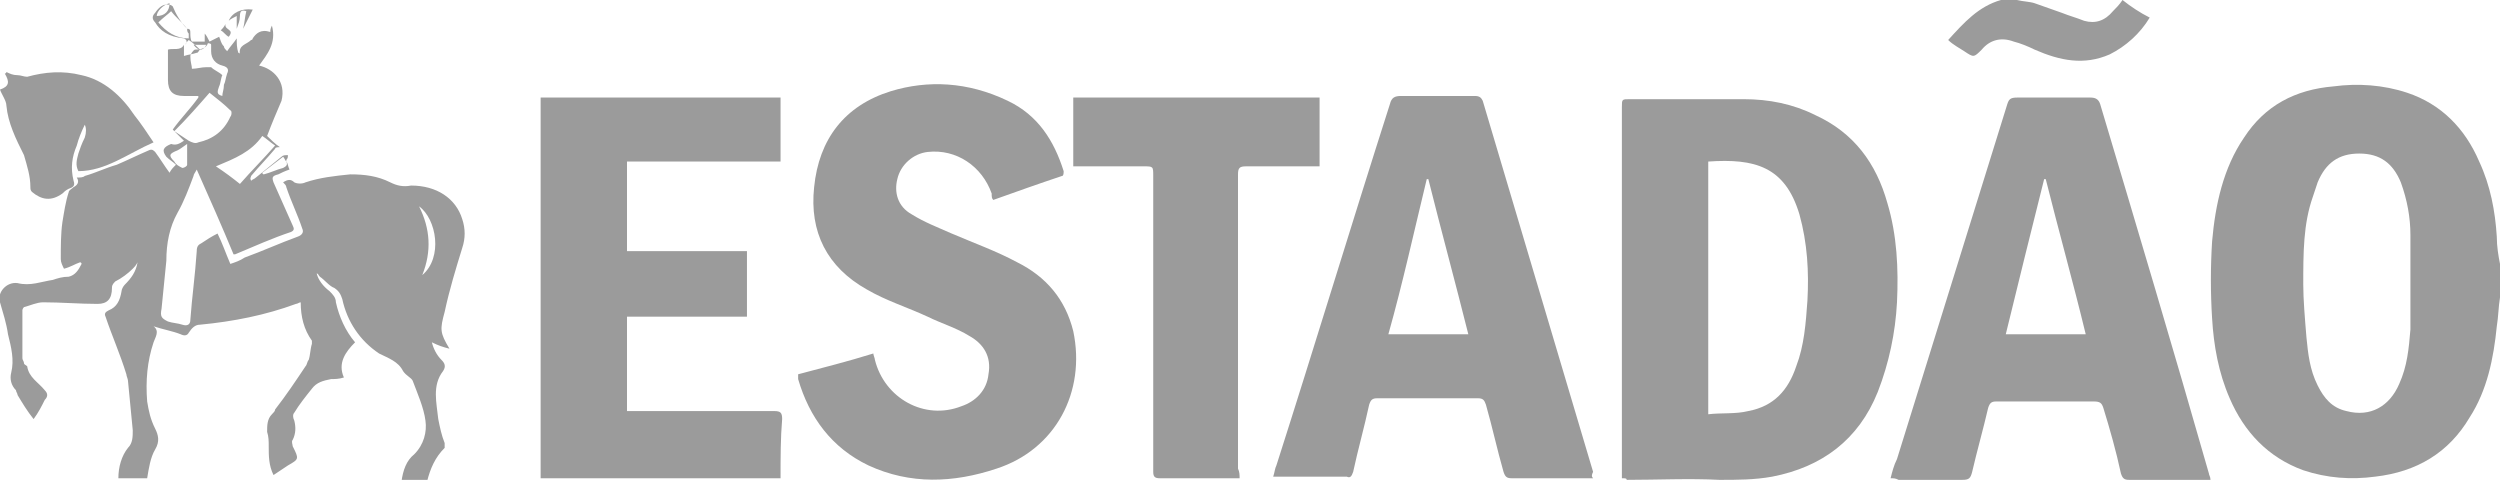 <?xml version="1.0" encoding="utf-8"?>
<!-- Generator: Adobe Illustrator 23.0.2, SVG Export Plug-In . SVG Version: 6.00 Build 0)  -->
<svg version="1.1" id="Layer_1" xmlns="http://www.w3.org/2000/svg" xmlns:xlink="http://www.w3.org/1999/xlink" x="0px" y="0px"
	 viewBox="0 0 156.3 30" style="enable-background:new 0 0 156.3 30;" xml:space="preserve">
<style type="text/css">
	.st0{fill:#9B9B9B;}
</style>
<g>
	<path class="st0" d="M156.3,18.6c-0.1,0.6-0.1,1.2-0.2,1.8c-0.2,2-0.6,4-1.7,5.7c-1.3,2.2-3.3,3.4-5.9,3.7c-1.5,0.2-3,0.1-4.5-0.4
		c-2.2-0.8-3.7-2.4-4.6-4.5c-0.7-1.6-1-3.3-1.1-5c-0.1-1.6-0.1-3.2,0-4.8c0.2-2.3,0.7-4.6,2-6.5c1.3-2,3.2-3,5.6-3.2
		c1.5-0.2,3.1-0.1,4.6,0.4c2.1,0.7,3.6,2.2,4.5,4.3c0.7,1.5,1,3.1,1.1,4.7c0,0.6,0.1,1.2,0.2,1.7C156.3,17.3,156.3,18,156.3,18.6z
		 M144,17.8c0,0.9,0.1,2.1,0.2,3.3c0.1,1,0.2,2,0.7,3c0.4,0.8,0.9,1.4,1.8,1.6c1.5,0.4,2.7-0.3,3.3-1.7c0.5-1.1,0.6-2.2,0.7-3.4
		c0-2,0-3.9,0-5.9c0-1.1-0.2-2.2-0.6-3.3c-0.5-1.2-1.3-1.8-2.6-1.8c-1.3,0-2.1,0.6-2.6,1.8c-0.1,0.3-0.2,0.6-0.3,0.9
		C144,14,144,15.8,144,17.8z"/>
	<path class="st0" d="M126.1,0c0.4,0.1,0.8,0.1,1.1,0.2c0.6,0.2,1.1,0.4,1.7,0.6c0.5,0.2,0.9,0.3,1.4,0.5c0.7,0.2,1.3,0,1.8-0.6
		c0.2-0.2,0.4-0.4,0.6-0.7c0.5,0.4,1.1,0.8,1.7,1.1c-0.6,1-1.5,1.8-2.5,2.3c-1.6,0.7-3.1,0.4-4.7-0.3c-0.4-0.2-0.9-0.4-1.3-0.5
		c-0.8-0.3-1.5-0.1-2,0.5c-0.5,0.5-0.5,0.5-1.1,0.1c-0.3-0.2-0.7-0.4-1-0.7c1-1.1,1.9-2.1,3.3-2.5c0.2,0,0.3-0.1,0.5-0.1
		C125.7,0,125.9,0,126.1,0z"/>
	<path class="st0" d="M11.7,1.8c0.2,0,0.2,0.1,0.2,0.3c0,0.1,0,0.4,0.1,0.5c0.2,0,0.5,0,0.8,0c0,0,0-0.3,0-0.5
		c0.1,0.1,0.2,0.3,0.3,0.5c0.2-0.1,0.4-0.2,0.6-0.3c0.1,0.2,0.1,0.4,0.3,0.6C14,3,14.1,3.1,14.2,3.2c0.2-0.3,0.4-0.5,0.6-0.8
		c0,0.3,0,0.6,0.1,0.9c0,0,0.1,0,0.1,0.1c-0.1-0.6,0.4-0.6,0.7-0.9c0,0,0.1,0,0.1-0.1C16,2.1,16.3,1.8,16.9,2c0-0.1,0-0.2,0.1-0.4
		c0.3,1.1-0.3,1.8-0.8,2.5c0.9,0.2,1.7,1,1.4,2.2C17.3,7,17,7.7,16.7,8.5c0.2,0.2,0.5,0.5,0.8,0.7c-0.1,0-0.3,0-0.3,0.1
		c-0.5,0.6-1,1.1-1.5,1.7c0,0.1-0.1,0.1,0,0.3c0.1-0.1,0.2-0.1,0.3-0.2c0.5-0.4,1.1-0.9,1.6-1.3c0.1-0.1,0.2-0.1,0.4-0.1
		c0,0.1,0,0.2-0.1,0.3c0,0,0,0.1,0,0.1c-0.1-0.1-0.1-0.2-0.2-0.3c-0.4,0.3-0.9,0.7-1.3,1c0,0,0,0.1,0.1,0.1c0.4-0.1,0.8-0.3,1.2-0.4
		c0.2-0.1,0.3-0.2,0.2-0.4c0.1,0.1,0.1,0.3,0.2,0.5c-0.3,0.1-0.5,0.2-0.7,0.3C17,11,17,11.1,17.1,11.4c0.4,0.9,0.8,1.8,1.2,2.7
		c0.1,0.2,0.1,0.3-0.1,0.4c-1.2,0.4-2.3,0.9-3.5,1.4c0,0-0.1,0-0.1,0c-0.7-1.7-1.5-3.5-2.3-5.3c-0.1,0.2-0.2,0.3-0.2,0.4
		c-0.3,0.8-0.6,1.6-1,2.3c-0.5,0.9-0.7,1.9-0.7,3c-0.1,1-0.2,2-0.3,3c-0.1,0.5,0,0.6,0.4,0.8c0.3,0.1,0.6,0.1,0.9,0.2
		c0.3,0.1,0.5,0,0.5-0.3c0.1-1.4,0.3-2.8,0.4-4.3c0-0.3,0.1-0.4,0.3-0.5c0.3-0.2,0.6-0.4,1-0.6c0.3,0.6,0.5,1.2,0.8,1.9
		c0.3-0.1,0.6-0.2,0.9-0.4c1.1-0.4,2.2-0.9,3.3-1.3c0.3-0.1,0.4-0.3,0.3-0.5c-0.3-0.9-0.7-1.7-1-2.6c0-0.1-0.1-0.2-0.2-0.3
		c0.3-0.2,0.5-0.2,0.7,0c0.2,0.1,0.5,0.1,0.7,0c0.9-0.3,1.8-0.4,2.8-0.5c0.9,0,1.7,0.1,2.5,0.5c0.4,0.2,0.8,0.3,1.3,0.2
		c1.6,0,2.8,0.8,3.2,2.1c0.2,0.6,0.2,1.2,0,1.8c-0.4,1.3-0.8,2.6-1.1,4c-0.3,1.1-0.3,1.3,0.3,2.3c-0.4-0.1-0.7-0.2-1.1-0.4
		c0.1,0.4,0.3,0.8,0.6,1.1c0.2,0.2,0.3,0.4,0.1,0.7c-0.7,0.9-0.4,2-0.3,3c0.1,0.5,0.2,1,0.4,1.5c0,0.1,0,0.2,0,0.3
		c-0.6,0.6-0.9,1.3-1.1,2.1c-0.5,0-1,0-1.6,0c0.1-0.7,0.3-1.3,0.8-1.7c0.6-0.6,0.8-1.4,0.7-2.1c-0.1-0.8-0.5-1.7-0.8-2.5
		c-0.1-0.2-0.4-0.3-0.6-0.6c-0.3-0.6-0.9-0.8-1.5-1.1c-1.2-0.8-2-2-2.3-3.4c-0.1-0.3-0.2-0.5-0.5-0.7c-0.3-0.1-0.6-0.5-0.9-0.7
		c-0.1-0.1-0.1-0.2-0.2-0.2c0.1,0.4,0.4,0.8,0.8,1.1c0.2,0.2,0.4,0.4,0.4,0.7c0.2,0.9,0.6,1.8,1.2,2.5c-0.6,0.6-1.1,1.3-0.7,2.2
		c-0.3,0.1-0.6,0.1-0.8,0.1c-0.5,0.1-0.9,0.2-1.2,0.6c-0.4,0.5-0.8,1-1.1,1.5c-0.1,0.1-0.1,0.3,0,0.5c0.1,0.4,0.1,0.8-0.1,1.2
		c-0.1,0.1,0,0.3,0,0.4c0.4,0.8,0.4,0.8-0.3,1.2c-0.3,0.2-0.6,0.4-0.9,0.6c-0.3-0.6-0.3-1.2-0.3-1.8c0-0.3,0-0.6-0.1-0.9
		c0-0.4,0-0.8,0.3-1.1c0.1-0.1,0.2-0.2,0.2-0.3c0.7-0.9,1.3-1.8,1.9-2.7c0.1-0.1,0.1-0.3,0.2-0.4c0.1-0.3,0.1-0.7,0.2-1
		c0-0.1,0-0.2,0-0.2c-0.5-0.7-0.7-1.5-0.7-2.4c-0.1,0-0.2,0.1-0.3,0.1c-1.9,0.7-3.9,1.1-6,1.3c-0.3,0-0.5,0.2-0.7,0.5
		c-0.1,0.2-0.3,0.2-0.5,0.1c-0.5-0.2-1.1-0.3-1.7-0.5c0.4,0.3,0.1,0.7,0,1c-0.4,1.2-0.5,2.4-0.4,3.7c0.1,0.6,0.2,1.1,0.5,1.7
		c0.2,0.4,0.3,0.8,0,1.3c-0.3,0.5-0.4,1.2-0.5,1.8c-0.5,0-1.1,0-1.8,0C7.4,29.2,7.6,28.5,8,28c0.3-0.3,0.3-0.7,0.3-1.1
		c-0.1-1-0.2-2.1-0.3-3.1c0-0.1-0.1-0.3-0.1-0.4C7.5,22.1,7,21,6.6,19.8c-0.1-0.2,0-0.3,0.2-0.4c0.5-0.2,0.7-0.6,0.8-1.2
		c0-0.1,0.1-0.3,0.2-0.4c0.4-0.4,0.7-0.8,0.8-1.4c-0.1,0.2-0.2,0.3-0.3,0.4c-0.3,0.3-0.7,0.6-1.1,0.8C7,17.8,7,17.9,7,18
		C7,18.7,6.7,19,6.1,19c-1.1,0-2.3-0.1-3.4-0.1c-0.4,0-0.8,0.2-1.2,0.3c0,0-0.1,0.1-0.1,0.2c0,1,0,2,0,3c0,0.1,0.1,0.2,0.1,0.3
		c0,0.1,0.1,0.1,0.2,0.2c0.1,0.7,0.7,1,1.1,1.5c0.2,0.2,0.2,0.4,0,0.6c-0.2,0.4-0.4,0.8-0.7,1.2c-0.4-0.5-0.7-1-1-1.5
		c0-0.1-0.1-0.2-0.1-0.3c-0.3-0.3-0.4-0.7-0.3-1.1c0.2-0.8,0-1.6-0.2-2.4c-0.1-0.7-0.3-1.3-0.5-2c-0.2-0.6,0.4-1.3,1.1-1.2
		c0.8,0.2,1.5-0.1,2.2-0.2c0.3-0.1,0.6-0.2,1-0.2c0.4-0.1,0.6-0.4,0.8-0.8c0,0,0-0.1-0.1-0.1c-0.3,0.1-0.6,0.3-1,0.4
		c-0.1-0.2-0.2-0.4-0.2-0.6c0-0.8,0-1.6,0.1-2.3c0.1-0.6,0.2-1.3,0.4-1.9c0-0.1,0.2-0.2,0.3-0.3c0.2-0.1,0.4-0.3,0.2-0.6
		c0.2,0,0.4,0,0.5-0.1c0.7-0.2,1.3-0.5,2-0.7c0.7-0.3,1.3-0.6,2-0.9c0.2-0.1,0.3,0,0.4,0.1c0.3,0.4,0.6,0.9,0.9,1.3
		c0.1-0.2,0.2-0.3,0.4-0.5c-0.2-0.2-0.4-0.3-0.6-0.5c-0.3-0.4-0.2-0.6,0.3-0.8C11,9.1,11.2,9,11.5,8.8c-0.2-0.2-0.3-0.3-0.4-0.4
		c-0.1-0.1-0.2-0.2-0.3-0.3c0.5-0.7,1.1-1.3,1.6-2c0,0,0-0.1,0-0.1c-0.3,0-0.6,0-0.9,0c-0.7,0-1-0.3-1-1c0-0.6,0-1.3,0-1.9
		c0.3-0.1,0.8,0.1,1-0.3c0,0.2,0,0.4,0,0.7c0.3-0.1,0.5-0.1,0.8-0.2c0.1,0,0.1-0.1,0.2-0.2c-0.2-0.2-0.4-0.4-0.7-0.6
		c-0.1,0.1-0.2,0.2-0.2,0.3c0.1-0.2,0.1-0.3-0.1-0.4C10.5,2.3,10,1.9,9.7,1.4c-0.2-0.2-0.2-0.4,0-0.6c0.2-0.3,0.5-0.6,0.9-0.5
		c0.1,0,0.2,0.1,0.2,0.1C11,0.9,11.3,1.4,11.7,1.8c-0.3-0.4-0.7-0.7-1-1.1c-0.2,0.2-0.5,0.4-0.8,0.7c0.5,0.6,1.1,1,1.9,1
		c0-0.1,0-0.2,0-0.3C11.7,2,11.7,1.9,11.7,1.8z M10.9,8.2c0.3,0.2,0.6,0.4,0.9,0.6c0.2,0.1,0.4,0.2,0.6,0.1c0.9-0.2,1.6-0.7,2-1.6
		c0.1-0.1,0.1-0.4,0-0.4c-0.4-0.4-0.8-0.7-1.3-1.1C12.4,6.6,11.7,7.4,10.9,8.2z M15,11.5c0.7-0.8,1.5-1.6,2.2-2.4
		c-0.3-0.2-0.5-0.4-0.8-0.6c-0.7,1-1.7,1.4-2.9,1.9C14.1,10.8,14.5,11.1,15,11.5z M12,4.3c0.3,0,0.6-0.1,0.9-0.1c0.1,0,0.2,0,0.3,0
		c0.2,0.2,0.5,0.3,0.7,0.5c-0.1,0.2-0.1,0.5-0.2,0.7c-0.1,0.3-0.2,0.5,0.2,0.6c0-0.2,0.1-0.4,0.1-0.7c0.1-0.2,0.1-0.4,0.2-0.7
		c0.1-0.2,0.1-0.4-0.3-0.5c-0.4-0.1-0.7-0.4-0.7-0.9c0-0.1,0-0.3,0-0.4c0-0.1-0.2-0.1-0.2-0.1c-0.1,0.3-0.4,0.4-0.8,0.4
		c-0.1,0-0.3,0.3-0.3,0.4C11.9,3.9,12,4.1,12,4.3z M26.2,12.9c0.7,1.4,0.8,2.8,0.2,4.3C27.7,16.1,27.3,13.7,26.2,12.9z M11.7,9
		c-0.3,0.2-0.4,0.3-0.6,0.4c-0.5,0.2-0.6,0.3-0.2,0.7c0.1,0.2,0.3,0.3,0.5,0.4c0.1,0,0.3-0.1,0.3-0.2C11.7,9.8,11.7,9.4,11.7,9z
		 M10.6,0.2c-0.4,0.1-0.8,0.5-0.8,0.8C10.3,1,10.6,0.7,10.6,0.2z M12.1,2.8c0.3,0.4,0.6,0.4,0.8,0C12.6,2.8,12.4,2.8,12.1,2.8z"/>
	<path class="st0" d="M101.4,29.9c0-0.2,0-0.4,0-0.5c0-7.6,0-15.1,0-22.7c0-0.5,0-0.5,0.5-0.5c2.4,0,4.7,0,7.1,0
		c1.6,0,3.1,0.3,4.5,1c2.4,1.1,3.8,3,4.5,5.5c0.6,2,0.7,4.1,0.6,6.2c-0.1,1.9-0.5,3.8-1.2,5.6c-1.2,3-3.5,4.7-6.6,5.3
		c-1.1,0.2-2.2,0.2-3.3,0.2c-1.9-0.1-3.9,0-5.8,0C101.7,29.9,101.6,29.9,101.4,29.9z M106.8,25.9c0.8-0.1,1.7,0,2.5-0.2
		c1.6-0.3,2.5-1.3,3-2.8c0.5-1.3,0.6-2.7,0.7-4.1c0.1-1.8,0-3.6-0.5-5.4c-0.9-3-2.8-3.5-5.7-3.3C106.8,15.4,106.8,20.6,106.8,25.9z"
		/>
	<path class="st0" d="M62.1,12.5C62,12.4,62,12.3,62,12.1c-0.6-1.7-2.2-2.8-4-2.6c-0.9,0.1-1.7,0.8-1.9,1.7c-0.2,0.8,0,1.7,0.9,2.2
		c0.8,0.5,1.6,0.8,2.5,1.2c1.4,0.6,2.8,1.1,4.1,1.8c1.8,0.9,3,2.3,3.5,4.3c0.8,3.8-1.1,7.4-4.8,8.6c-2.7,0.9-5.4,1-8-0.2
		c-2.3-1.1-3.7-3-4.4-5.4c0-0.1,0-0.1,0-0.3c1.5-0.4,3.1-0.8,4.7-1.3c0,0.1,0.1,0.3,0.1,0.4c0.6,2.4,3.1,3.8,5.4,2.9
		c0.9-0.3,1.6-1,1.7-2c0.2-1.1-0.3-1.9-1.2-2.4c-0.8-0.5-1.8-0.8-2.6-1.2c-1.3-0.6-2.6-1-3.8-1.7c-2.5-1.4-3.6-3.6-3.3-6.4
		c0.3-3,1.9-5.1,4.8-6C58,5,60.5,5.1,63,6.3c1.9,0.9,2.9,2.5,3.5,4.4c0,0.1,0,0.3-0.1,0.3C64.9,11.5,63.5,12,62.1,12.5z"/>
	<path class="st0" d="M48.8,29.9c-5,0-10,0-15,0c0-7.9,0-15.8,0-23.8c5,0,10,0,15,0c0,1.3,0,2.6,0,4c-3.2,0-6.4,0-9.6,0
		c0,1.9,0,3.7,0,5.6c2.5,0,5,0,7.5,0c0,1.4,0,2.7,0,4.1c-2.5,0-5,0-7.5,0c0,2,0,3.9,0,5.9c0.2,0,0.3,0,0.5,0c2.9,0,5.8,0,8.7,0
		c0.4,0,0.5,0.1,0.5,0.5C48.8,27.4,48.8,28.6,48.8,29.9z"/>
	<path class="st0" d="M99.6,29.9c-0.4,0-0.8,0-1.2,0c-1.3,0-2.6,0-3.9,0c-0.3,0-0.4-0.1-0.5-0.4c-0.4-1.4-0.7-2.8-1.1-4.2
		c-0.1-0.3-0.2-0.4-0.5-0.4c-2.1,0-4.2,0-6.3,0c-0.3,0-0.4,0.1-0.5,0.4c-0.3,1.4-0.7,2.8-1,4.2c-0.1,0.3-0.2,0.4-0.4,0.3
		c-1.4,0-2.9,0-4.3,0c-0.1,0-0.2,0-0.3,0c0.1-0.3,0.1-0.5,0.2-0.7c2.4-7.5,4.7-15.1,7.1-22.6c0.1-0.4,0.3-0.5,0.7-0.5
		c1.5,0,3.1,0,4.6,0c0.3,0,0.4,0.1,0.5,0.3c2.3,7.7,4.6,15.5,6.9,23.2C99.5,29.7,99.5,29.8,99.6,29.9z M86.8,20.9c1.7,0,3.3,0,5,0
		c-0.8-3.2-1.7-6.5-2.5-9.7c0,0-0.1,0-0.1,0C88.4,14.5,87.7,17.7,86.8,20.9z"/>
	<path class="st0" d="M118.2,29.9c0.1-0.4,0.2-0.8,0.4-1.2c2.3-7.4,4.6-14.8,6.9-22.2c0.1-0.3,0.2-0.4,0.6-0.4c1.5,0,3.1,0,4.6,0
		c0.3,0,0.5,0.1,0.6,0.4c2.3,7.7,4.6,15.4,6.8,23.1c0,0.1,0.1,0.2,0.1,0.4c-0.1,0-0.2,0-0.3,0c-1.6,0-3.2,0-4.8,0
		c-0.3,0-0.4-0.1-0.5-0.4c-0.3-1.4-0.7-2.8-1.1-4.1c-0.1-0.3-0.2-0.4-0.6-0.4c-2,0-4.1,0-6.1,0c-0.3,0-0.4,0.1-0.5,0.4
		c-0.3,1.3-0.7,2.7-1,4c-0.1,0.4-0.2,0.5-0.6,0.5c-1.3,0-2.7,0-4,0C118.5,29.9,118.4,29.9,118.2,29.9z M130.4,20.9
		c-0.8-3.3-1.7-6.5-2.5-9.7c0,0-0.1,0-0.1,0c-0.8,3.2-1.6,6.4-2.4,9.7C127.1,20.9,128.7,20.9,130.4,20.9z"/>
	<path class="st0" d="M77.5,29.9c-0.7,0-1.3,0-1.8,0c-1.1,0-2.1,0-3.2,0c-0.3,0-0.4-0.1-0.4-0.4c0-0.1,0-0.2,0-0.4
		c0-6,0-12.1,0-18.1c0-0.6,0-0.6-0.6-0.6c-1.3,0-2.6,0-3.9,0c-0.1,0-0.3,0-0.5,0c0-1.5,0-2.9,0-4.3c5.1,0,10.3,0,15.4,0
		c0,1.5,0,2.9,0,4.3c-0.1,0-0.3,0-0.4,0c-1.4,0-2.8,0-4.2,0c-0.4,0-0.5,0.1-0.5,0.5c0,6.1,0,12.3,0,18.4
		C77.5,29.5,77.5,29.7,77.5,29.9z"/>
	<path class="st0" d="M9.6,8.9c-1.6,0.7-3,1.8-4.7,1.8c-0.2-0.4-0.1-0.7,0-1.1C5,9.3,5.1,9,5.3,8.6c0.1-0.3,0.1-0.6,0-0.8
		C5.1,8.2,4.9,8.7,4.8,9.1c-0.3,0.7-0.4,1.4-0.2,2.2c0.1,0.3,0,0.4-0.3,0.5C4.1,11.9,4,12,3.9,12.1c-0.7,0.5-1.3,0.4-1.9-0.1
		c-0.1-0.1-0.1-0.2-0.1-0.3c0-0.7-0.2-1.3-0.4-2C1,8.7,0.5,7.7,0.4,6.6c0-0.3-0.3-0.7-0.4-1c0.6-0.2,0.6-0.5,0.3-1
		c0,0,0.1,0,0.1-0.1c0.2,0.1,0.4,0.2,0.7,0.2c0.2,0,0.4,0.1,0.6,0.1c1.1-0.3,2.2-0.4,3.4-0.1C6.5,5,7.6,6,8.4,7.2
		C8.8,7.7,9.2,8.3,9.6,8.9z"/>
	<path class="st0" d="M15.2,1.8c0.1-0.4,0.1-0.7,0.2-1.1C15.1,0.6,15,0.7,15,1c0,0.3-0.1,0.5-0.2,0.8c0-0.2,0-0.5,0-0.8
		c-0.2,0.1-0.4,0.2-0.5,0.3c0.2-0.5,0.8-0.8,1.5-0.7C15.6,1,15.4,1.4,15.2,1.8C15.3,1.8,15.3,1.8,15.2,1.8z"/>
	<path class="st0" d="M14.3,2.3C14.1,2.2,14,2,13.8,1.9c0.1-0.1,0.2-0.2,0.3-0.4C14,1.9,14.7,1.8,14.3,2.3z"/>
</g>
</svg>
